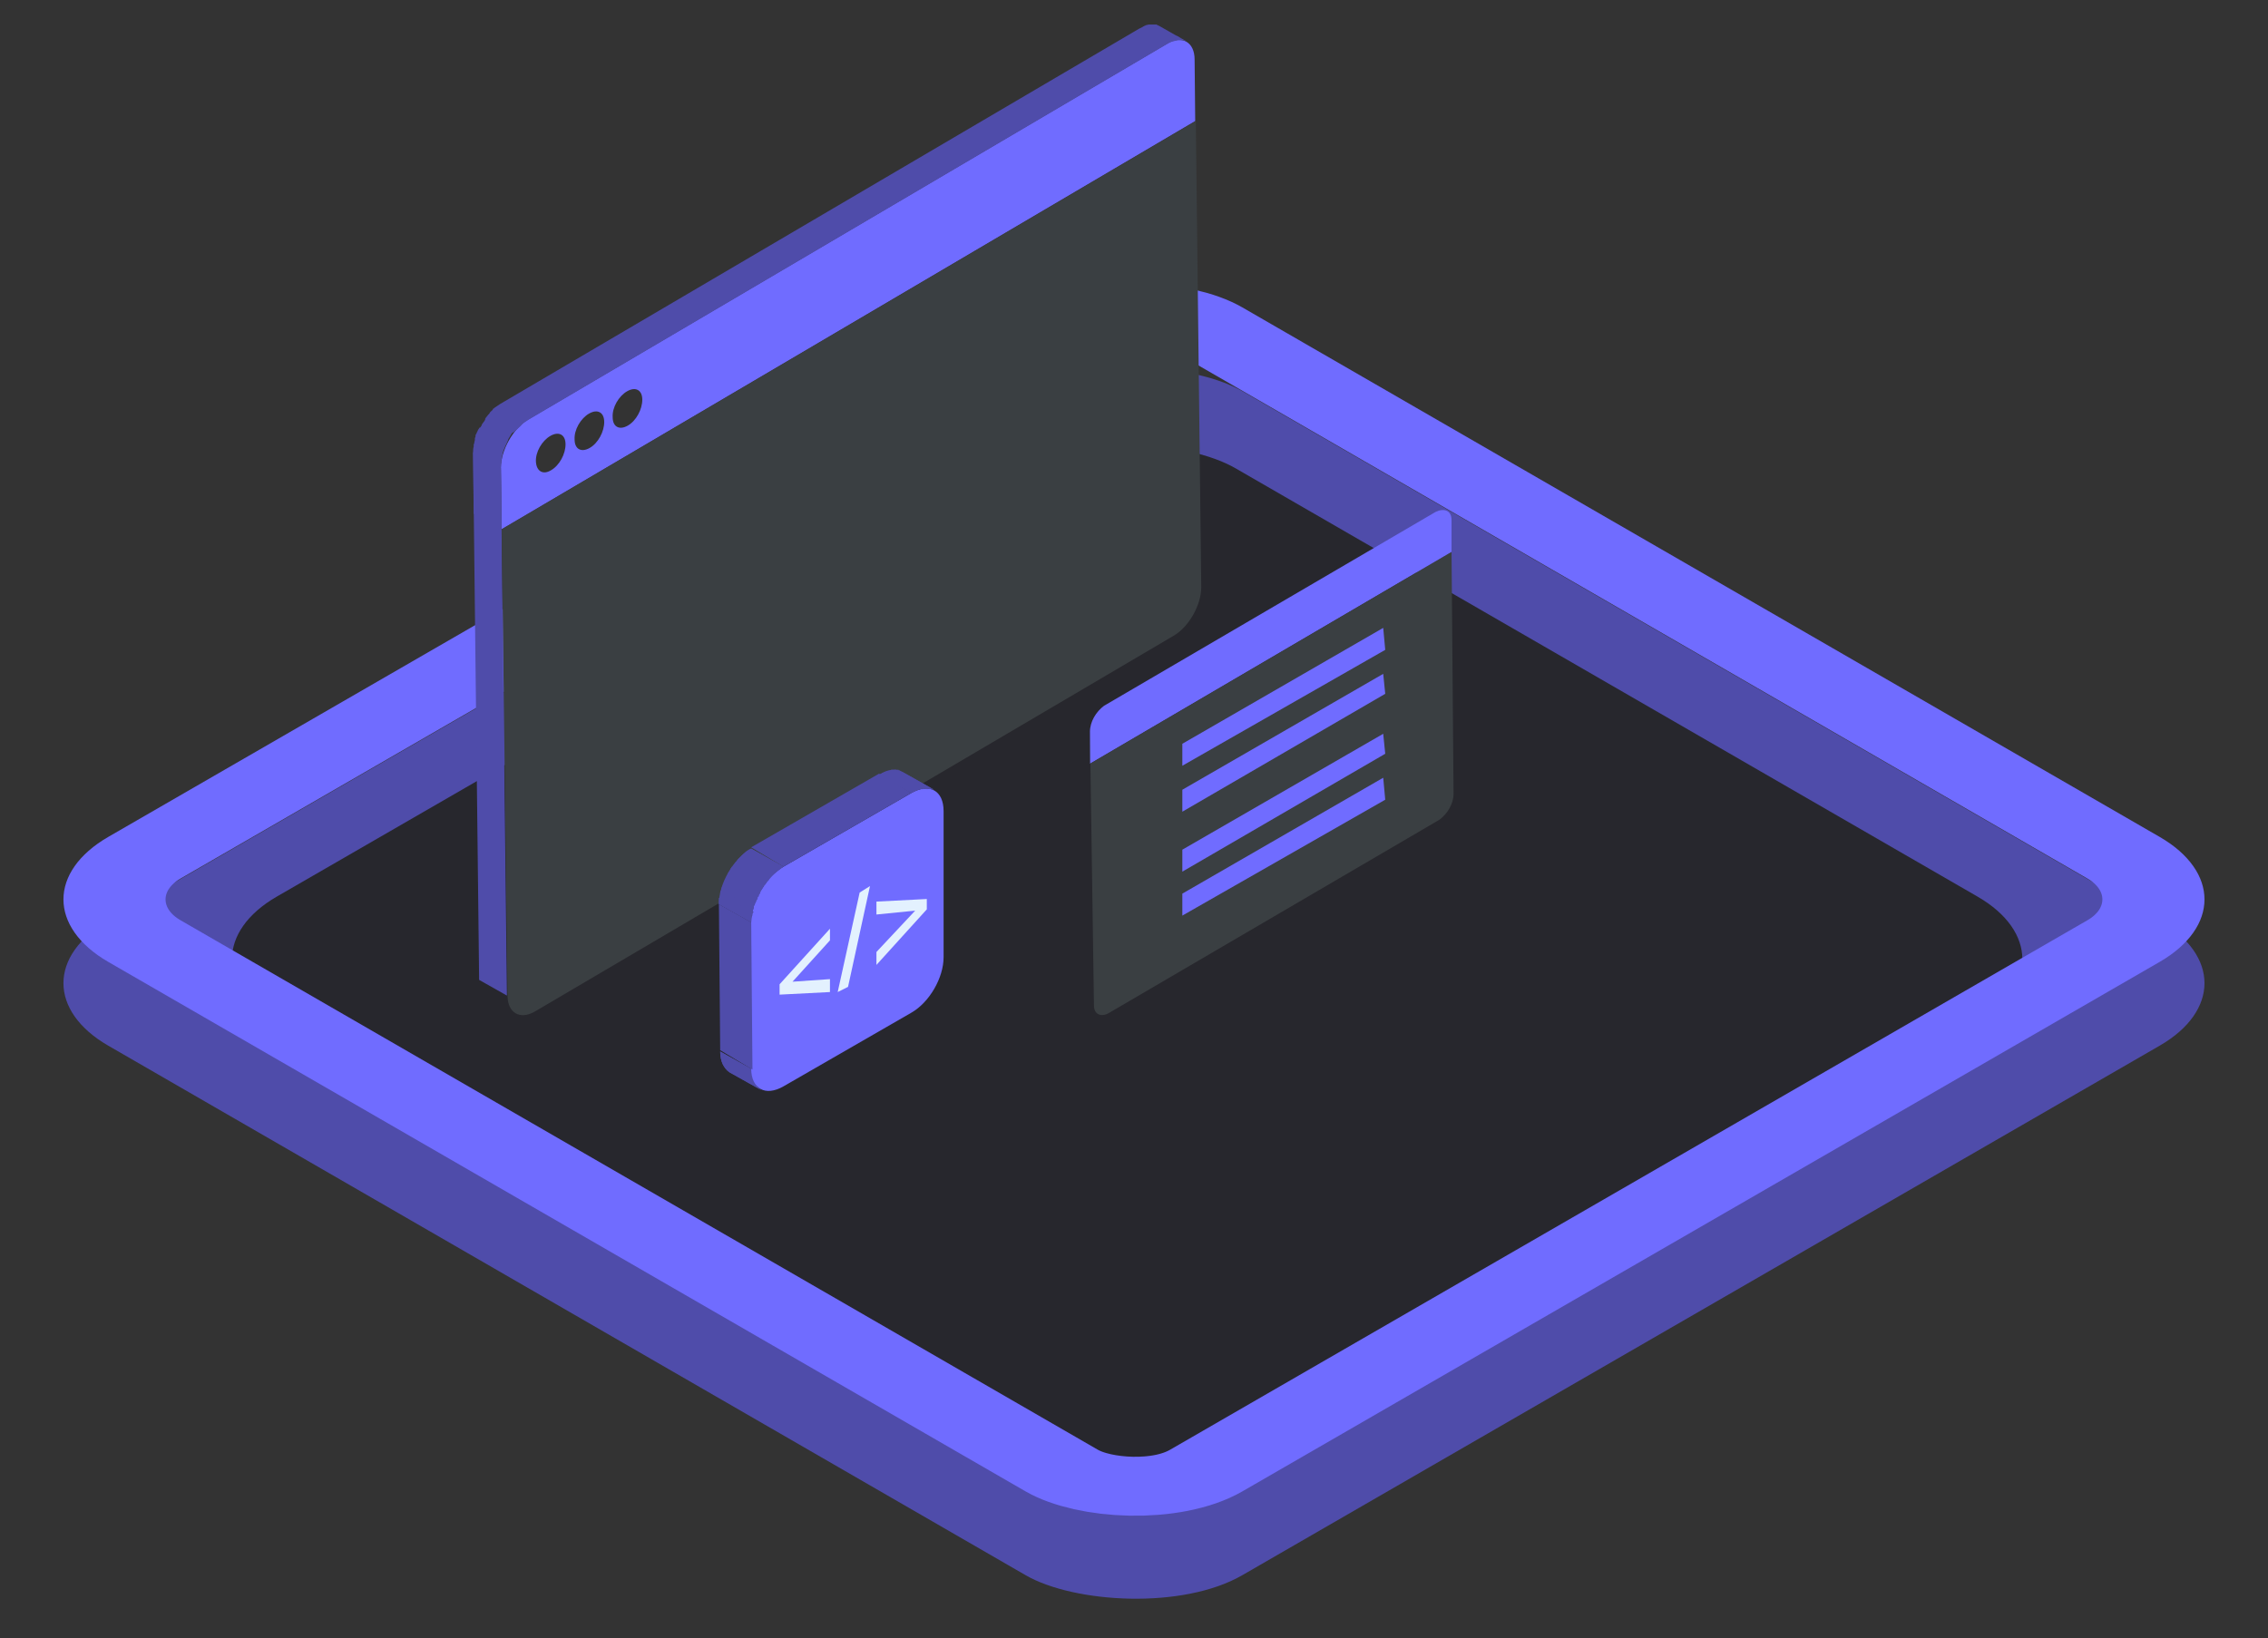<svg width="544" height="393" viewBox="0 0 544 393" fill="none" xmlns="http://www.w3.org/2000/svg">
<rect x="0" y="0" width="544" height="393" fill="#333333" stroke="none"/>
<rect width="314.079" height="314.079" rx="30" transform="matrix(0.866 -0.5 0.866 0.5 0 235.883)" fill="#4F4CAA"/>
<rect width="265.514" height="265.514" rx="30" transform="matrix(0.866 -0.5 0.866 0.5 40.426 230.102)" fill="#27272D"/>
<rect x="17.32" width="294.079" height="294.079" rx="20" transform="matrix(0.866 -0.5 0.866 0.5 2.321 224.442)" stroke="#706CFF" stroke-width="20"/>
<g clip-path="url(#clip0)">
<path d="M279.87 10.516C283.493 8.345 286.537 10.082 286.537 14.278L286.682 29.038L120.286 127.001L120.141 112.242C120.141 108.045 123.04 102.836 126.663 100.666L279.87 10.516ZM150.579 102.113C152.608 100.955 154.058 98.206 154.058 95.89C154.058 93.575 152.463 92.707 150.434 93.865C148.405 95.022 146.81 97.771 146.955 100.087C146.955 102.402 148.55 103.27 150.579 102.113ZM141.448 107.467C143.477 106.309 144.926 103.56 144.926 101.244C144.926 98.929 143.332 98.061 141.303 99.219C139.273 100.376 137.679 103.125 137.824 105.441C137.824 107.756 139.418 108.624 141.448 107.467ZM132.171 112.821C134.2 111.663 135.65 108.914 135.65 106.598C135.65 104.283 134.055 103.415 132.026 104.572C129.997 105.73 128.402 108.479 128.547 110.795C128.692 113.11 130.287 113.978 132.171 112.821Z" fill="#706CFF"/>
<path d="M121.59 238.856L114.922 235.094L113.473 108.479L120.14 112.242L121.59 238.856Z" fill="#4F4CAA"/>
<path d="M120.141 112.242L120.286 127.002L286.827 29.038L288.132 140.893C288.132 145.089 285.233 150.299 281.609 152.469L128.402 242.619C124.779 244.79 121.735 243.053 121.735 238.857L120.141 112.242Z" fill="#3A3F42"/>
<path d="M281.319 9.937C281.754 9.792 282.043 9.792 282.478 9.648C282.478 9.648 282.478 9.648 282.623 9.648C283.058 9.648 283.348 9.648 283.638 9.648C283.928 9.648 284.363 9.792 284.652 9.937L283.638 9.358C283.493 9.358 283.493 9.214 283.348 9.214C282.913 8.924 282.478 8.635 282.043 8.49L277.985 6.175C277.84 6.175 277.695 6.03 277.695 6.03C277.55 6.03 277.405 5.886 277.405 5.886C277.26 5.886 277.26 5.886 277.115 5.886C277.115 5.886 277.115 5.886 276.97 5.886C276.825 5.886 276.681 5.886 276.536 5.886C276.391 5.886 276.246 5.886 276.101 5.886H275.956C275.956 5.886 275.956 5.886 275.811 5.886C275.666 5.886 275.666 5.886 275.521 5.886C275.376 5.886 275.086 6.03 274.941 6.03C274.796 6.03 274.796 6.03 274.651 6.175C274.506 6.175 274.506 6.175 274.361 6.32C274.216 6.32 274.216 6.32 274.072 6.464C273.782 6.609 273.492 6.754 273.202 6.898L119.995 96.903C119.56 97.193 119.126 97.482 118.691 97.772C118.546 97.916 118.401 98.061 118.256 98.061C118.256 98.35 117.966 98.495 117.821 98.64C117.676 98.785 117.676 98.785 117.531 98.929C117.531 99.074 117.386 99.074 117.386 99.219C117.241 99.363 117.241 99.363 117.096 99.508C116.951 99.653 116.806 99.942 116.516 100.232C116.516 100.376 116.372 100.376 116.372 100.521C116.372 100.521 116.372 100.521 116.372 100.666C116.372 100.81 116.227 100.81 116.227 100.955C116.082 101.1 115.937 101.389 115.792 101.534C115.647 101.679 115.502 101.968 115.502 102.113C115.357 102.257 115.357 102.402 115.212 102.547C114.922 102.547 114.922 102.836 114.777 102.981C114.632 103.126 114.632 103.27 114.487 103.56C114.342 103.705 114.342 103.994 114.197 104.139C114.052 104.283 114.052 104.573 114.052 104.717C114.052 104.862 114.052 105.007 113.907 105.007V105.152C113.907 105.296 113.907 105.296 113.907 105.441C113.907 105.73 113.763 106.02 113.763 106.164C113.763 106.309 113.763 106.454 113.618 106.599C113.618 106.743 113.618 106.743 113.618 106.888C113.618 107.033 113.618 107.033 113.618 107.177C113.473 107.611 113.473 108.046 113.473 108.48L113.618 123.239L120.285 127.002L120.14 112.242C120.14 111.808 120.14 111.229 120.285 110.65C120.285 110.506 120.285 110.506 120.285 110.361C120.43 109.927 120.43 109.348 120.575 108.914V108.769C120.72 108.19 120.865 107.756 121.155 107.177C121.445 106.599 121.59 106.164 121.879 105.586C121.879 105.586 121.879 105.586 121.879 105.441C122.169 105.007 122.459 104.428 122.749 103.994L122.894 103.849C123.329 103.705 123.619 103.27 124.054 102.981C124.199 102.836 124.199 102.836 124.344 102.692C124.633 102.402 124.923 102.257 125.068 101.968C125.213 101.823 125.358 101.679 125.503 101.534C125.938 101.245 126.373 100.955 126.808 100.666L280.014 10.516C280.449 10.227 280.884 10.082 281.174 9.937H281.319Z" fill="#4F4CAA"/>
</g>
<path d="M264.806 169.334L344.311 122.835C346.238 121.876 348.165 122.356 348.165 124.753V132.422L261.434 183.236V175.566C261.434 173.169 262.879 170.772 264.806 169.334Z" fill="#706CFF"/>
<path d="M261.434 175.567V183.237L348.165 132.423L348.647 190.428C348.647 192.824 347.202 195.221 345.274 196.659L265.77 243.159C263.843 244.117 262.397 243.159 262.397 241.241L261.434 175.567Z" fill="#3A3F42"/>
<path d="M283.594 178.443V183.716L332.26 155.912L331.778 150.639L283.594 178.443Z" fill="#706CFF"/>
<path d="M283.594 189.47V194.743L332.26 166.46L331.778 161.666L283.594 189.47Z" fill="#706CFF"/>
<path d="M283.594 203.851V209.124L332.26 180.841L331.778 176.047L283.594 203.851Z" fill="#706CFF"/>
<path d="M283.594 214.396V219.669L332.26 191.865L331.778 186.592L283.594 214.396Z" fill="#706CFF"/>
<path d="M182.654 261.57L174.91 257.23C173.671 256.3 172.742 254.75 172.742 252.27L180.486 256.61C180.486 259.09 181.106 260.64 182.654 261.57Z" fill="#4F4CAA"/>
<path d="M182.654 261.57L174.91 257.23C173.671 256.3 172.742 254.75 172.742 252.27L180.486 256.61C180.486 259.09 181.106 260.64 182.654 261.57Z" fill="#4F4CAA"/>
<path d="M226.331 194.606C226.331 189.646 222.923 187.786 218.587 190.266L187.92 207.937C183.584 210.417 180.177 216.308 180.177 221.268V224.369L178.938 224.989L180.177 226.849V235.219L178.938 238.63L180.177 239.56V256.301C180.177 261.261 183.584 263.122 187.92 260.641L218.587 242.97C222.923 240.49 226.331 234.599 226.331 229.639V194.606Z" fill="#706CFF"/>
<path d="M216.419 185.305L224.163 189.646C222.615 188.716 220.756 189.026 218.588 190.266L210.844 185.925C213.012 184.375 215.18 184.375 216.419 185.305Z" fill="#4F4CAA"/>
<path d="M218.588 190.266L210.844 185.925C211.154 185.615 211.463 185.615 212.083 185.305L219.827 189.646C219.517 189.956 218.897 189.956 218.588 190.266Z" fill="#4F4CAA"/>
<path d="M219.826 189.644L212.082 185.304C212.392 185.304 212.702 184.994 213.011 184.994L220.755 189.334C220.446 189.334 220.136 189.644 219.826 189.644Z" fill="#4F4CAA"/>
<path d="M220.756 189.334L213.012 184.994C213.321 184.994 213.321 184.994 213.631 184.994L221.375 189.334C221.065 189.334 220.756 189.334 220.756 189.334Z" fill="#4F4CAA"/>
<path d="M221.377 189.335L213.633 184.685C213.943 184.685 213.943 184.685 214.252 184.685L221.996 189.025C221.687 189.335 221.377 189.335 221.377 189.335Z" fill="#4F4CAA"/>
<path d="M221.994 189.025L214.25 184.685C214.56 184.685 214.56 184.685 214.87 184.685L222.613 189.025C222.304 189.025 221.994 189.025 221.994 189.025Z" fill="#4F4CAA"/>
<path d="M222.303 189.335L214.559 184.685C214.868 184.685 214.868 184.685 215.178 184.685L222.922 189.025C222.612 189.335 222.612 189.335 222.303 189.335Z" fill="#4F4CAA"/>
<path d="M222.924 189.335L215.18 184.685C215.489 184.685 215.489 184.685 215.489 184.685L223.233 189.025C223.233 189.335 222.924 189.335 222.924 189.335Z" fill="#4F4CAA"/>
<path d="M223.232 189.334L215.488 184.994H215.798L223.542 189.334C223.542 189.334 223.542 189.334 223.232 189.334Z" fill="#4F4CAA"/>
<path d="M223.853 189.334L216.109 184.994C216.109 184.994 216.419 184.994 216.419 185.304L224.163 189.644C223.853 189.644 223.853 189.644 223.853 189.334Z" fill="#4F4CAA"/>
<path d="M224.162 189.646L216.418 185.305L224.162 189.646Z" fill="#4F4CAA"/>
<path d="M180.487 256.611L172.743 251.96L172.434 216.928L180.178 221.268L180.487 256.611Z" fill="#4F4CAA"/>
<path d="M187.924 207.936L180.18 203.286L210.846 185.615L218.59 190.265L187.924 207.936Z" fill="#4F4CAA"/>
<path d="M180.178 221.268L172.434 216.928C172.434 211.968 175.841 206.077 180.178 203.597L187.922 207.937C183.895 210.417 180.178 216.308 180.178 221.268Z" fill="#4F4CAA"/>
<path d="M180.178 221.268L172.434 216.928C172.434 216.308 172.434 215.997 172.434 215.377L180.178 219.718C180.178 220.338 180.178 220.958 180.178 221.268Z" fill="#4F4CAA"/>
<path d="M180.486 219.718L172.742 215.377C172.742 215.067 172.742 214.757 173.052 214.447L180.796 218.788C180.486 219.098 180.486 219.408 180.486 219.718Z" fill="#4F4CAA"/>
<path d="M180.486 218.788L172.742 214.447C172.742 214.137 172.742 213.827 173.052 213.517L180.796 217.858C180.796 218.168 180.486 218.478 180.486 218.788Z" fill="#4F4CAA"/>
<path d="M180.799 217.858L173.055 213.517C173.055 213.207 173.055 212.897 173.364 212.587L181.108 216.928C180.799 217.238 180.799 217.548 180.799 217.858Z" fill="#4F4CAA"/>
<path d="M181.107 216.927L173.363 212.587C173.363 212.277 173.673 211.967 173.673 211.967L181.417 216.307C181.107 216.617 181.107 216.927 181.107 216.927Z" fill="#4F4CAA"/>
<path d="M181.416 216.308L173.672 211.967C173.672 211.657 173.982 211.347 173.982 211.347L181.726 215.688C181.416 215.998 181.416 215.998 181.416 216.308Z" fill="#4F4CAA"/>
<path d="M181.724 215.687L173.98 211.347C173.98 211.037 174.29 211.037 174.29 210.727L182.034 215.067C181.724 215.067 181.724 215.377 181.724 215.687Z" fill="#4F4CAA"/>
<path d="M182.037 215.068L174.293 210.727C174.293 210.417 174.603 210.417 174.603 210.107L182.347 214.448C182.037 214.448 182.037 214.758 182.037 215.068Z" fill="#4F4CAA"/>
<path d="M182.346 214.448L174.602 209.798C174.602 209.488 174.602 209.488 174.911 209.177L182.655 213.518C182.346 213.828 182.346 214.138 182.346 214.448Z" fill="#4F4CAA"/>
<path d="M182.654 213.518L174.91 209.177C174.91 208.867 175.22 208.867 175.22 208.557L182.964 212.897C182.964 213.207 182.654 213.518 182.654 213.518Z" fill="#4F4CAA"/>
<path d="M182.967 212.897L175.223 208.557C175.223 208.247 175.532 208.247 175.532 207.937L183.276 212.277C183.276 212.587 183.276 212.897 182.967 212.897Z" fill="#4F4CAA"/>
<path d="M183.584 212.278L175.84 207.938C176.15 207.628 176.15 207.318 176.459 207.318L183.894 211.658C183.894 211.968 183.584 211.968 183.584 212.278Z" fill="#4F4CAA"/>
<path d="M183.892 211.658L176.148 207.317C176.458 207.007 176.458 206.697 176.768 206.697L184.512 211.038C184.512 211.038 184.202 211.348 183.892 211.658Z" fill="#4F4CAA"/>
<path d="M184.514 210.727L176.77 206.387C177.079 206.077 177.389 205.767 177.699 205.457L185.443 209.797C185.133 210.107 184.823 210.417 184.514 210.727Z" fill="#4F4CAA"/>
<path d="M185.443 209.797L177.699 205.457C178.628 204.527 179.248 203.907 180.177 203.597L187.921 207.937C186.992 208.557 186.372 209.177 185.443 209.797Z" fill="#4F4CAA"/>
<path d="M199.073 222.818V225.609L190.09 235.529L199.073 234.909V238.01L186.992 238.63V236.149L199.073 222.818Z" fill="#E3F1FE"/>
<path d="M208.674 212.588L203.408 236.77L200.93 238.01L206.196 214.138L208.674 212.588Z" fill="#E3F1FE"/>
<path d="M210.223 216.309L222.303 215.689V218.169L210.223 231.5V228.4L219.515 218.479L210.223 219.409V216.309Z" fill="#E3F1FE"/>
<defs>
<clipPath id="clip0">
<rect width="174.658" height="243.632" fill="white" transform="translate(113.473)"/>
</clipPath>
</defs>
</svg>
